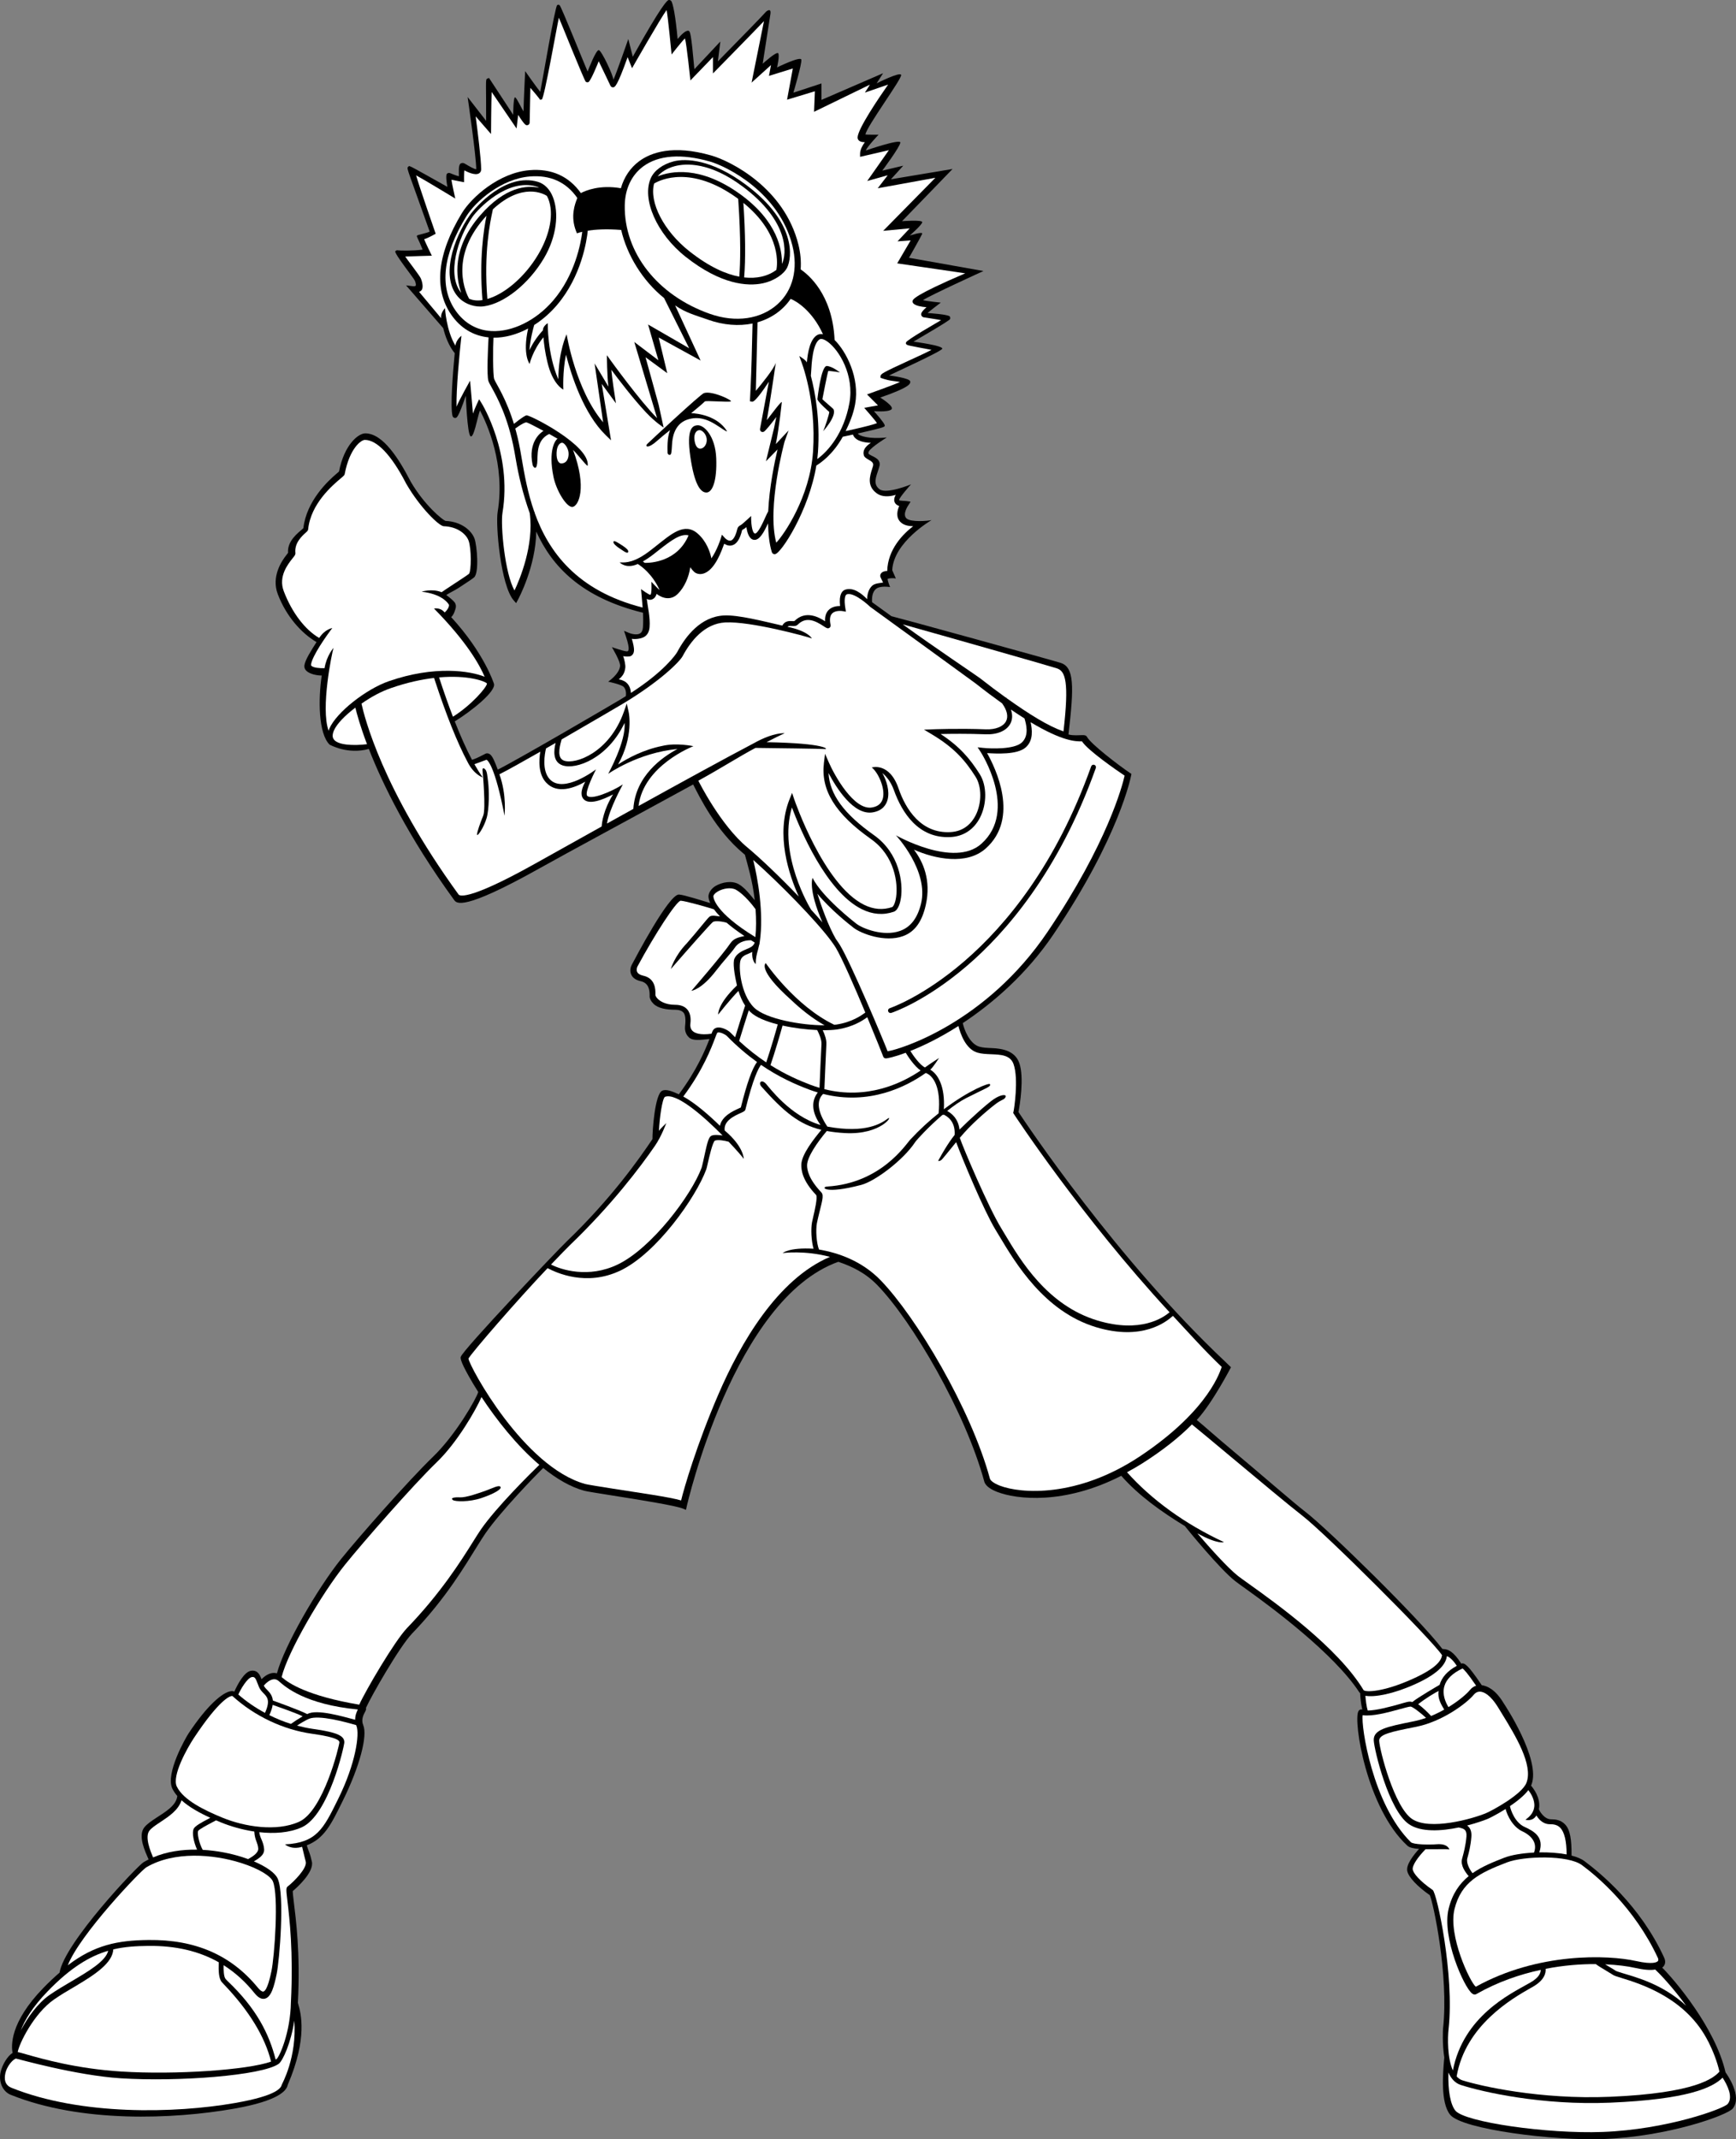 <?xml version="1.0" encoding="utf-8"?>
<!-- Generator: Adobe Illustrator 20.1.0, SVG Export Plug-In . SVG Version: 6.00 Build 0)  -->
<svg version="1.1" id="Layer_1" xmlns="http://www.w3.org/2000/svg" xmlns:xlink="http://www.w3.org/1999/xlink" x="0px" y="0px"
	 viewBox="0 0 382.039 470.572" style="enable-background:new 0 0 382.039 470.572;" xml:space="preserve">
<rect x="0" y="0" width="382.039" height="470.572" fill="#808080" stroke="none"/>
<g>
	<g>
		<path d="M168.568,2.587c-0.34,0.451-6.204,6.456-10.585,10.913l0.544-4.373l-5.714,6.094
			c-0.725-7.969-0.905-8.467-1.401-8.467c-0.601,0-1.477,0.851-2.29,1.833
			c-0.448-5.01-1.03-7.996-1.447-8.412c-0.134-0.133-0.32-0.194-0.512-0.169
			c-0.297,0.04-1.415,0.854-7.909,12.476l-0.985-3.895c0,0-2.672,7.686-3.283,8.971
			c0.029-0.834-2.618-6.529-3.227-6.529c-0.627,0-2.202,4.095-2.443,4.705
			c-0.591-1.3-5.82-14.343-6.149-14.562l-0.245-0.165c-0.026,0-0.298,0.116-0.298,0.116
			c-0.478,0.205-3.415,17.612-3.731,19.084c-0.821-0.992-3.323-4.567-3.323-4.567
			s-0.313,6.372-0.361,8.866c-0.415-0.612-1.357-2.713-1.809-3.075
			c-0.452-0.364-0.46,3.829-0.46,3.829l-5.317-8.103c-0.041-0.023-0.459,0.175-0.459,0.175
			c-0.349,0.165-0.154,1.265-0.183,9.251l-4.073-5.243c0,0,1.889,13.007,1.899,15.875
			c-0.331,0.065-1.665-0.703-2.531-1.227c-0.298-0.176-0.623-0.183-0.893-0.023
			c-0.536,0.327-0.395,1.802-0.392,2.806c-0.659-0.129-1.677-0.601-1.972-0.698
			c-0.224-0.077-0.462-0.027-0.634,0.127c-0.173,0.153-0.302,0.725,0.066,2.903
			c-2.275-1.266-7.645-4.32-8.114-4.478l-0.321-0.108
			c-0.024,0.006-0.264,0.251-0.264,0.251c-0.29,0.293,0.155,1.061,4.805,14.173
			c-0.675,0.367-2.607,0.699-2.772,0.879c-0.193,0.212,0.146,0.411,1.224,3.089
			c-2.052,0.289-5.024,0.232-5.384,0.167c-0.223-0.073-0.479,0-0.628,0.197
			c-0.319,0.418,4.056,5.897,4.288,6.439c0.3,0.697,0.258,1.047,0.186,1.143
			c-0.062,0.08-0.277,0.148-0.704,0.093l-1.405-0.174l8.163,9.39l0.006-0.004
			c0.463,1.857,1.246,3.952,2.54,5.53c-0.434,4.593-0.995,11.778-0.49,13.784
			c0.065,0.272,0.28,0.45,0.542,0.459c0.405,0.015,0.69,0.029,2.39-4.875
			c0,0,0.308,8.353,1.03,8.898c0.723,0.539,1.494-4.053,2.08-5.686
			c1.531,2.889,5.635,11.886,3.896,22.327c-0.481,2.889,0.663,16.226,3.549,19.492
			l0.514,0.583l0.371-0.684c0.182-0.341,3.941-7.321,4.06-15.053
			c3.518,7.75,9.997,14.531,23.488,17.853c0.056,1.113,0.07,2.271-0.015,3.261
			c-0.058,0.641-0.264,1.061-0.633,1.285c-0.725,0.435-1.989,0.073-2.417-0.108
			l-1.108-0.464l0.385,1.139c1.153,3.401,0.404,3.337,0.378,3.351
			c-0.304,0.202-3.438-0.904-3.438-0.904c0.007,0.006,1.916,3.156,1.81,4.163
			c-0.184,1.787-2.599,3.421-2.623,3.435c0,0,2.951,0.613,3.449,1.187
			c0.567,0.652,0.494,1.619,0.439,2c-0.416,0.256-0.831,0.517-1.271,0.781
			c-1.804,1.083-22.099,12.964-26.912,15.381c-0.614-1.604-1.145-3.081-1.841-3.454
			c-0.385-0.201-0.684-0.129-0.83-0.062c-0.3,0.124-1.584,0.853-2.429,1.16l-0.566,0.205
			c-1.224-2.3-2.494-5.123-3.802-8.455c3.621-2.227,9.139-6.618,8.622-8.288
			c0,0-2.064-6.656-9.408-14.651c0.502-0.436,0.722-1.112,0.928-1.75
			c0.22-0.675,0.062-1.144-0.109-1.417c-0.227-0.353-1.097-1.124-1.902-1.695
			c0.586-0.404,1.91-1.036,2.715-1.561c1.519-0.995,2.957-1.938,3.392-2.299
			c1.174-0.975,0.657-7.062,0.103-8.565c-0.659-1.787-2.938-3.747-6.391-3.876
			c-0.621-0.236-4.579-3.361-7.67-8.683c-0.018-0.032-0.076-0.142-0.139-0.267
			c-2.358-4.538-5.902-10.313-9.828-10.313c-1.498,0-4.604,2.4-5.787,8.409
			c-0.097,0.088-0.284,0.25-0.478,0.409c-1.892,1.599-6.672,6.019-7.363,12.035
			c-0.058,0.059-0.145,0.14-0.23,0.216c-0.851,0.771-3.355,2.549-3.141,5.219
			c-0.057,0.092-0.214,0.292-0.365,0.479c-1.072,1.345-3.351,4.774-1.898,8.594
			c1.865,4.907,5.218,8.621,8.529,10.558c-1.093,1.718-2.524,3.919-2.669,5.131
			c-0.05,0.433,0.081,0.824,0.381,1.132c0.757,0.788,2.426,1.103,3.436,1.085
			c-0.787,5.244-0.747,12.733,1.717,15.197c0,0,3.89,2.259,8.649,0.96
			c2.987,7.64,8.582,19.212,18.77,33.227c0.538,0.743,1.874,2.494,18.548-6.831
			c6.782-3.793,21.451-11.685,34.05-18.584c0.023,0.04,0.038,0.076,0.062,0.117
			c1.282,2.485,4.898,10.009,11.041,15.098c0.097,0.08,0.199,0.17,0.294,0.25l0.029,0.12
			c0.555,2.089,1.645,5.559,2.129,9.878c-0.929-1.1-2.183-2.768-3.523-3.524
			c-1.548-0.874-3.719-0.42-5.081,0.377c-0.977,0.571-1.579,1.565-1.579,2.282
			c0,0.281,0.07,0.787,0.388,1.487c-1.942-0.575-5.762-1.814-6.879-1.871
			c-2.207-0.111-9.562,13.915-10.398,15.472c-0.218,0.402-0.485,1.311-0.101,2.149
			c0.33,0.722,1.033,1.204,2.088,1.44c1.724,0.383,1.973,1.899,1.958,3.149
			l-0.003,0.183c0,0.506,0.303,1.096,0.828,1.617c1.037,1.043,2.907,1.332,4.792,1.332
			c0.84,0,1.454,0.213,1.822,0.623c0.624,0.689,0.412,2.457,0.353,3.024l-0.005,0.059
			c-0.042,0.429-0.047,1.52,0.837,2.354c0.887,0.843,2.474,0.572,4.542,0.374
			c-0.909,2.369-2.809,6.921-6.743,12.165c-1.363-0.607-2.705-1.201-3.635-0.802
			c-1.635,0.692-2.191,8.826-2.169,10.653c-2.98,4.428-9.087,13.114-18.894,22.529
			c-2.18,2.095-22.857,23.844-23.298,25.386c-0.058,0.201-0.208,0.726,1.796,4.292
			c0.588,1.051,1.276,2.201,2.053,3.424c-0.292,1.227-4.825,9.302-9.931,14.231
			c-5.421,5.233-16.367,17.685-20.257,22.519c-5.174,6.423-12.531,19.167-14.109,25.14
			c-0.3-0.08-0.607-0.113-0.933-0.077c-1.026,0.117-1.906,0.814-2.458,1.366
			c-0.359-0.956-0.855-2.022-2.236-1.871c-1.595,0.18-3.11,3.171-3.745,4.589
			c-0.186-0.077-0.42-0.129-0.726-0.088c-1.877,0.234-5.287,3.164-9.347,9.287
			c-0.564,0.85-5.187,8.822-3.563,12.176c0.273,0.56,0.645,1.092,1.083,1.598
			c-0.216,2.112-2.657,3.5-4.574,4.768c-1.09,0.718-2.119,1.398-2.702,2.157
			c-1.472,1.897,0.278,5.427,0.904,6.914c0.019,0.044,0.035,0.084,0.053,0.124
			c-0.378,0.188-0.749,0.389-1.11,0.604c-1.372,0.82-17.4,17.71-18.487,24.294
			c-1.157,0.993-2.345,2.106-3.594,3.392c-7.419,7.653-7.021,12.751-6.749,14.271
			c-1.069,0.641-2.206,2.479-2.61,4.123c-0.534,2.172,0.422,4.362,2.19,5.076
			c15.497,6.247,35.814,5.401,49.108,3.072c10.136-1.772,11.585-4.091,11.848-5.152
			c0.015-0.062,0.035-0.132,0.045-0.157c4.411-10.262,2.833-15.795,2.313-17.611
			c-0.044-0.158-0.093-0.334-0.101-0.389c0-0.007,0.001-0.015,0.001-0.025l0,0
			c0.57-11.114-0.47-18.508-0.901-22.156c-0.129-1.061-0.244-2.058-0.223-2.391
			c0.763-0.634,4.731-4.131,4.2-6.471c-0.061-0.279-0.171-0.715-0.3-1.209
			c-0.162-0.648-0.697-1.831-0.811-2.388c3.796-1.446,5.362-4.618,7.715-9.386
			l0.215-0.436c3.746-7.581,5.465-14.272,4.486-16.608
			c-0.506-1.212,0.059-2.277,0.394-2.915c0.173-0.329,0.302-0.597,0.204-0.875
			c1.137-2.557,7.403-13.517,10.165-16.377c7.52-7.797,11.723-15.069,14.375-19.296
			c0.668-1.065,1.246-1.988,1.723-2.681c3.361-4.881,11.159-12.883,12.739-14.421
			c2.896,2.336,5.943,4.149,9.004,4.995c0.605,0.168,2.993,0.542,6.305,1.069
			c5.542,0.875,13.923,2.204,15.51,2.89l0.607,0.256l0.139-0.645
			c0.099-0.461,10.43-45.736,33.386-53.925c2.978,1.015,5.963,2.417,8.609,5.156
			c7.711,7.966,19.379,27.96,23.514,43.191c0.293,1.084,1.705,1.831,2.832,2.271
			c4.256,1.651,14.713,2.893,27.312-3.545c0.029,0.029,0.051,0.059,0.082,0.095
			c3.764,4.252,8.647,7.761,14,11.023l-0.029,0.015
			c0.555,0.732,7.715,9.467,11.033,12.045c0.512,0.398,1.363,1.01,2.451,1.787
			c5.807,4.148,19.264,14.172,24.805,22.595c0.062,0.092,0.141,0.176,0.234,0.253
			c0.012,0.802,0.186,2.472,0.463,3.604c-0.021-0.004-0.043-0.004-0.068-0.008
			c-0.248-0.059-0.584,0.015-0.785,0.389c-1.166,2.131,1.803,21.324,10.783,29.578
			c0.434,0.403,1.322,0.615,2.566,0.703c-1.201,1.334-2.895,3.446-2.592,4.879
			c0.277,1.321,2.213,3.387,4.951,5.291c0.703,1.414,4.219,17.601,2.918,29.374
			c-0.01,0.055-0.203,3.245,0.281,6.391h-0.012c-0.31,3.472-0.846,9.892,1.289,12.531
			c2.648,3.267,22.982,5.757,33.645,5.358c14.395-0.539,27.363-5.252,28.555-6.717
			c2.191-2.688-1.324-7.596-1.592-7.961c-2.234-9.804-11.275-20.395-13.938-23.035
			c0.117-0.088,0.227-0.186,0.314-0.297c0.402-0.498,0.449-1.183,0.125-1.882
			c-5.297-11.551-14.166-18.714-17.549-21.251c-0.697-0.521-1.68-0.916-2.838-1.217
			c0.025-3.42-0.268-5.68-1.455-6.888c-0.945-0.967-2.09-1.092-3.086-1.092
			c-1.479,0-2.59-1.9-2.641-2.248c0.022-0.144,0.051-0.286,0.061-0.437
			c0.199-2.145-1.203-4.035-1.793-4.727c0.027-0.059,0.066-0.117,0.084-0.179
			c2.188-5.57-6.086-17.912-6.086-17.912c-1.875-3.135-3.721-3.838-4.844-3.995
			c-0.047-0.066-0.104-0.147-0.162-0.238c-2.811-4.142-3.66-4.786-4.346-4.504
			c-1.771-2.776-2.953-3.145-3.81-3.201c-0.143-0.011-0.33-0.021-0.381-0.055
			c0,0,0.003-0.014-0.025-0.052c-5.059-6.631-25.133-26.272-30.078-30.08
			c-2.658-2.043-9.76-8.247-15.645-13.158c-4.232-3.533-7.051-6.079-8.273-7.053
			c3.434-3.681,7.529-11.598,7.529-11.598l-1.299-1.257
			c-23.852-22.478-43.783-52.339-45.467-54.88c0.283-1.447,1.312-7.629,0.172-10.814
			c-0.965-2.67-3.723-3.16-6.037-3.256c-1.023-0.04-1.986-0.08-2.773-0.318
			c-2.147-0.645-3.328-3.809-3.617-5.175c6.361-4.225,13.914-10.562,19.996-19.582
			c14.553-21.552,17.023-34.754,17.051-34.887l0.066-0.352l-0.297-0.196
			c-2.348-1.565-8.633-6.361-9.473-7.933c-0.215-0.402-0.625-0.402-1.022-0.4
			c-0.818,0.005-2.02,0.146-3.061-0.147c1.268-10.781,1.234-14.758-1.68-15.731
			c-1.715-0.568-35.57-9.884-37.285-10.286c-2.16-1.569-3.766-2.729-4.258-3.081
			c-0.078-1.234,0.145-2.18,0.713-2.782c0.916-0.967,3.232-0.536,3.252-0.534
			c0,0-0.541-1.308-0.543-1.81c0.227-0.118,1.123-0.225,1.811-0.092l-0.793-1.812
			c0.285-6.208,8.66-11.03,8.66-11.03c-0.805,0.207-4.588,0.508-5.518-0.359
			c-1.01-0.941,0.441-2.967,0.453-2.985l0.441-0.699l-0.812-0.127
			c-0.51-0.081-1.654-0.038-1.701-0.222c-0.119-0.436,2.615-3.475,2.615-3.475
			c-0.074,0.06-5.41,2.212-6.912,1.1c-1.568-1.154-0.752-2.811-0.234-4.443l0.166-0.541
			c0.488-1.619-1.18-2.113-1.875-2.506c-0.168-0.098-0.422-0.238-0.49-0.314
			c-0.055-0.176-0.035-0.344,0.059-0.527c0.49-0.959,3.951-3.08,3.951-3.08
			c-3.986,0.425-5.986-0.373-6.289-0.735c-0.039-0.048-0.064-0.089-0.09-0.132
			c5.107-1.172,5.836-1.382,5.926-1.66c0.078-0.234-0.33-0.943-2.375-3.258
			c0,0,3.008,0.272,3.822-0.363c0.812-0.634-2.441-2.623-2.441-2.623
			c6.939-2.405,6.602-3.126,6.602-3.525c0-0.759-4.367-1.296-4.652-1.338
			c1.168-0.604,11.709-5.374,11.709-5.899c0-0.709-5.867-1.445-6.334-1.536
			c0.881-0.559,7.92-4.583,8.049-4.975c0.062-0.182,0.037-0.385-0.064-0.556
			c-0.301-0.479-4.723-0.751-4.891-0.771c0.359-0.358,2.904-2.287,2.904-2.287
			s-3.215-0.327-3.918-0.546c1.52-1.03,13.311-6.405,13.311-6.405l-16.385-2.911
			c0,0,2.625-4.612,2.895-5.245c0.27-0.633-2.729,0.355-2.729,0.355
			s2.68-2.336,2.748-2.927c0.072-0.593-4.451-0.23-4.451-0.23l11.123-11.487l-13.561,2.268
			l2.709-2.99l-4.615,1.088c0,0,3.967-5.316,3.977-6.188
			c0.008-0.869-7.609,1.754-7.609,1.754c0.342-0.864,2.818-3.483,2.818-3.483
			s-2.615,0.034-2.891-0.047c0.258-1.747,8.125-12.359,7.857-13.097
			c-0.264-0.736-5.391,1.857-5.391,1.857l1.422-2.228l-13.564,5.87v-3.617l-6.178,2.028
			c0,0,1.927-6.459,1.745-7.271c-0.182-0.814-5.337,1.716-5.337,1.716s0.599-2.6,0.254-3.107
			c-0.342-0.507-3.417,2.295-3.417,2.295l1.711-11.023
			C169.722,1.557,168.568,2.587,168.568,2.587z"/>
		<path style="fill:#FFFFFF;" d="M351.18,432.045c0.418,0.329,1.353,0.894,2.586,1.633
			c0.539,0.322,1.045,0.626,1.199,0.736c0.264,0.183,0.752,0.341,1.84,0.674
			c4.287,1.318,14.332,4.417,19.146,14.044l0.014-0.007
			c1.064,2.149,1.928,4.372,2.432,6.569c-1.242,1.4-5.127,4.746-24.096,5.541
			c-15.41,0.648-28.689-2.406-32.502-3.633c-0.479-0.157-0.885-0.458-1.238-0.85
			c1.934-11.275,12.305-17.172,16.213-19.402l0.594-0.333
			c2.553-1.476,2.842-3.024,2.783-3.933C344.139,432.304,347.905,432.03,351.18,432.045z"/>
		<path style="fill:#FFFFFF;" d="M371.067,441.2c-5.209-4.787-11.137-6.284-13.943-7.148
			c-0.68-0.213-1.387-0.429-1.539-0.527c-0.178-0.132-0.656-0.414-1.264-0.78
			c-0.299-0.176-0.693-0.414-1.084-0.651c2.674,0.117,4.92,0.413,6.535,0.775
			c1.969,0.443,3.455,0.568,4.492,0.374C365.155,434.058,368.071,437.098,371.067,441.2z"/>
		<path style="fill:#FFFFFF;" d="M364.831,430.649c0.103,0.22,0.188,0.523,0.02,0.728
			c-0.174,0.217-1.029,0.832-4.807-0.007c-6.213-1.377-21.549-1.944-35.269,5.657
			c-1.275-1.01-6.127-11.29-4.682-17.098c1.492-5.991,5.535-7.947,11.551-10.258
			c3.695-1.417,13.422-1.662,16.488,0.597C351.429,412.705,359.663,419.564,364.831,430.649z"
			/>
		<path style="fill:#FFFFFF;" d="M322.866,401.561c2.082-0.539,3.801-1.15,4.637-1.506
			c0.426-0.187,2.041-1.003,3.832-2.127c0.387,1.505,1.611,3.97,3.709,4.926
			c0.867,0.395,3.584,1.889,2.549,4.658c-2.594,0.131-5.002,0.534-6.525,1.124
			c-2.428,0.948-4.889,1.919-7.002,3.409c-0.555-0.659-1.436-2.193-1.16-3.241l0.098-0.366
			c0.248-0.926,0.629-2.325,0.795-4.336C323.919,402.711,323.45,401.978,322.866,401.561z"/>
		<path style="fill:#FFFFFF;" d="M337.649,397.405c-0.102,1.095-0.752,2.064-1.947,2.878
			c0,0,1.531,0.521,2.412-0.931c0.191,0.326,0.439,0.652,0.723,0.941
			c0.648,0.638,1.404,0.981,2.195,0.981c0.81,0,1.65,0.092,2.316,0.772
			c0.934,0.956,1.406,2.938,1.414,5.878c-1.824-0.348-3.938-0.49-6.01-0.454
			c1.127-3.347-1.129-4.636-3.26-5.607c-2.111-0.96-3.055-3.725-3.195-4.566
			c1.555-1.055,3.117-2.296,4.045-3.523C336.899,394.505,337.788,395.907,337.649,397.405z"/>
		<path style="fill:#FFFFFF;" d="M329.764,375.71l0.814,1.33
			c2.891,4.709,6.855,11.162,5.352,15.109c-0.99,2.593-7.553,6.127-8.883,6.684
			c-2.982,1.26-12.397,3.907-16.299,1.289c-3.891-2.6-7.133-15.069-7.234-17.189
			c-0.064-1.447,2.711-2,7.742-3.007l0.371-0.073c5.818-1.165,11.154-5.185,12.725-7.086
			c0.264-0.322,0.725-0.696,1.428-0.648C326.491,372.169,327.944,372.704,329.764,375.71z"/>
		<path style="fill:#FFFFFF;" d="M324.848,370.803c-0.5,0.164-0.965,0.461-1.33,0.915
			c-0.742,0.915-2.484,2.409-4.756,3.798c-0.635-1.029-1.424-2.779-0.902-4.603
			c0.447-1.564,1.793-2.867,3.998-3.897C322.153,367.203,322.917,367.983,324.848,370.803z"/>
		<path style="fill:#FFFFFF;" d="M215.075,231.54c0.92,0.279,2,0.322,3.043,0.363
			c2.168,0.088,4.209,0.172,4.924,2.153c1.176,3.263,0.106,10.118-0.008,10.503l-0.066,0.238
			c-0.004,0.018,0.133,0.227,0.133,0.227c0.168,0.26,14.812,22.58,34.279,43.634
			c-1.31,1.147-6.352,4.695-15.9,1.806c-10.994-3.329-16.861-13.144-20.369-19.003
			l-0.801-1.333c-2.842-4.658-8.361-17.67-9.092-19.838
			c0.656-0.775,1.33-1.53,1.959-2.175c2.506-2.574,5.832-5.288,6.646-5.765
			c0.811-0.476,1.287-0.541,1.492-1.084c0.205-0.541-0.951-0.611-2.649,0.543
			c-1.506,1.025-5.547,4.688-7.51,6.672c-0.25-2.381-1.719-3.566-2.711-4.105
			c1.4-1.12,2.842-2.143,4.16-2.816c4.615-2.354,5.502-2.49,5.25-3.076
			c-0.154-0.344-4.551,1.297-10.143,5.523c0.291-4.978-1.246-7.684-2.994-8.713
			c0.6-0.465,1.943-2.574,1.943-2.574s-2.293,1.49-3.103,2.091
			c-1.115-0.538-2.559-2.57-3.221-3.625c2.828-1.124,6.516-2.886,10.582-5.497
			C211.325,227.296,212.483,230.764,215.075,231.54z"/>
		<path style="fill:#FFFFFF;" d="M162.661,228.991c0.624-2.022,1.605-5.186,2.122-6.76
			c0.107,0.117,0.211,0.249,0.33,0.359c1.218,1.189,3.469,2.098,6.045,2.754
			c-0.396,1.468-1.609,5.621-2.537,8.35C166.704,232.419,164.707,230.878,162.661,228.991z"/>
		<path style="fill:#FFFFFF;" d="M172.213,225.593c2.519,0.557,5.256,0.891,7.62,0.993
			c0.334,0.647,1.008,2.043,0.947,3.091c-0.078,1.23-0.346,7.565-0.43,9.613
			c-0.631-0.188-1.268-0.393-1.917-0.634c-2.563-0.975-5.587-2.282-8.877-4.358
			C170.474,231.646,171.778,227.222,172.213,225.593z"/>
		<path style="fill:#FFFFFF;" d="M181.057,226.615c1.228,0.011,2.312-0.044,3.145-0.165
			c3.478-0.52,5.656-1.963,6.654-2.691c1.895,4.552,3.41,8.36,3.514,8.657
			c0.072,0.216,0.256,0.358,0.502,0.396c0.332,0.044,1.969-0.312,4.449-1.23
			c0.549,0.9,1.889,2.936,3.275,3.903c-4.225,2.868-11.822,6.449-21.176,4.102
			c0.074-1.71,0.361-8.591,0.439-9.844C181.923,228.714,181.505,227.559,181.057,226.615z"/>
		<path style="fill:#FFFFFF;" d="M237.932,163.076c0.061,0,0.121,0,0.178,0.003
			c1.303,2.025,7.746,6.442,9.383,7.545c-0.494,2.199-3.803,14.874-16.93,34.32
			c-13.594,20.137-32.51,25.911-35.228,26.303c-1.068-2.754-7.967-19.158-10.477-23.34
			c-0.236-0.389-0.549-0.843-0.898-1.329c-1.625-2.784-3.135-7.021-4.084-9.983
			c2.832,3.449,6.982,6.73,7.984,7.501c1.648,1.27,6.873,3.273,10.865,1.827
			c2.723-0.979,4.229-3.378,5.008-6.842c1.234-5.483-0.605-9.557-2.607-12.177
			c4.654,2.055,11.592,3.464,15.781-0.241c7.58-6.719,2.123-17.791,0.322-20.999
			c2.035,0.118,6.623,0.393,8.492-1.251c1.773-1.558,1.416-4.045,1.082-5.546
			C233.86,163.096,236.743,163.082,237.932,163.076z"/>
		<path style="fill:#FFFFFF;" d="M174.276,177.624c1.72,4.589,7.473,18.477,15.407,22.385
			c2.344,1.153,4.707,1.34,7.004,0.552c1.09-0.372,1.475-2.28,1.588-3.083
			c0.469-3.226-0.272-9.76-5.971-13.791c-6.555-4.638-9.715-8.921-9.975-13.639
			c1.727,3.275,5.545,9.375,9.754,8.647c2.227-0.382,3.004-1.774,3.268-2.871
			c0.445-1.824-0.217-4.07-1.166-5.762c0.889,0.729,1.869,1.897,2.541,3.761
			c1.766,4.911,5.363,10.679,12.477,10.307c2.824-0.15,5.119-1.66,6.455-4.26
			c1.564-3.04,1.545-7.082-0.059-9.598c-2.123-3.344-4.375-6.044-8.6-8.809
			c2.166-0.048,6.012-0.096,9.93,0.059c2.592,0.095,4.629-0.791,5.441-2.385
			c0.457-0.9,0.48-1.94,0.098-3.058c1.066,0.726,2.059,1.375,2.99,1.96
			c0.008,0.018,0.008,0.029,0.01,0.047c0.309,1.022,1.123,3.732-0.645,5.285
			c-1.705,1.502-6.74,1.329-8.537,1.136l-1.145-0.124l0.633,0.959
			c0.084,0.135,8.383,12.971,0.18,20.279c-6.035,5.38-18.791-1.878-18.791-1.878
			s7.328,7.802,5.512,15.1c-0.766,3.061-2.232,5.071-4.584,5.921
			c-3.678,1.323-8.27-0.535-9.568-1.529c-0.77-0.594-7.605-5.927-9.703-10.124
			c0,0-1.051,2.37,2.172,9.79c-0.787-0.919-1.65-1.882-2.563-2.871l0.02-0.012
			C178.366,199.898,171.146,188.076,174.276,177.624z"/>
		<path style="fill:#FFFFFF;" d="M232.602,147.024c1.857,0.616,2.709,2.911,1.436,13.864
			c-3.297-1.147-7.281-3.591-12.49-7.295c-0.045-0.058-0.074-0.11-0.117-0.165l-0.057,0.041
			c-1.816-1.296-3.738-2.74-5.779-4.34c-0.5-0.393-10.166-6.874-16.939-11.791
			C206.989,139.663,231.157,146.538,232.602,147.024z"/>
		<path style="fill:#FFFFFF;" d="M113.228,129.886c-2.126-3.695-3.107-14.314-2.643-17.113
			c2.179-13.076-4.529-23.965-4.598-24.074l-0.548-0.879c0,0-0.998,2.087-1.357,3.157
			l-0.632-7.236c0,0-2.466,4.388-2.98,5.72c-0.094-3.75,0.612-11.422,1.077-15.605
			c0,0-1.19,0.895-1.319,2.185c-2.02-3.309-2.294-8.187-2.295-8.241
			c0,0-1.032,1.004-0.842,2.212l-4.855-5.805c0.221-0.088,0.411-0.215,0.552-0.401
			c0.378-0.503,0.225-1.612-0.19-2.583c-0.273-0.634-3.123-4.307-3.427-4.789
			c1.165-0.06,5.868-0.185,5.868-0.185s-1.532-3.07-1.683-3.646
			c0.652-0.126,2.523-1.181,2.523-1.181s-3.669-10.531-4.307-12.851
			c1.612,0.851,8.621,5.107,8.621,5.107s-0.809-3.572-0.833-4.143
			c0.766,0.18,2.772,0.55,2.772,0.55s-0.033-2.233,0.069-2.607
			c0.582,0.319,2.304,1.179,3.194,0.673c0.319-0.178,0.495-0.494,0.495-0.894
			c0-2.196-0.799-8.525-1.211-11.663l3.381,3.889c0,0,0.044-7.415,0.14-9.243
			c1.495,2.198,5.476,8.028,5.476,8.028l0.353-2.986c1.542,2.397,1.752,2.344,2.117,2.239
			c0.248-0.071,0.416-0.302,0.416-0.575c0-0.396,0.102-5.187,0.151-7.624
			c0.857,0.995,1.748,2.047,1.93,2.317l0.204,0.307c0.019,0.012,0.379-0.062,0.379-0.062
			c0.527-0.113,3.323-16.068,3.765-17.991c0.621,1.428,5.603,13.883,5.931,14.103
			c0.168,0.109,0.371,0.133,0.561,0.067c0.486-0.17,2.051-4.021,2.275-4.593
			c0.523,1.05,2.477,5.178,2.588,5.398c0.116,0.23,0.337,0.361,0.582,0.344
			c0.36-0.023,0.847-0.056,3.192-6.641l0.973,2.436c0,0,6.298-11.06,7.605-12.799
			c0.3,1.453,1.098,9.771,1.098,9.771s2.478-3.169,2.941-3.524
			c0.359,1.099,1.199,9.239,1.199,9.239l4.961-5.138v3.601c0,0,8.497-8.64,11.229-11.51
			l-2.725,13.527l4.27-3.857l-0.448,2.378l5.25-1.627l-1.267,6.866l6.121-1.855l-0.182,4.516
			l12.303-5.977l-1.113,1.75l5.119-1.765c-2.086,2.979-6.564,9.58-6.719,11.557
			c-0.025,0.309,0.088,0.589,0.316,0.783c0.301,0.262,0.785,0.333,1.273,0.331
			c-0.512,0.709-1.049,1.65-1.049,2.545v0.681l6.338-1.461l-4.766,6.779l4.51-1.264
			l-2.195,2.859l12.684-2.305L194.358,50.776l5.844-0.549l-2.684,2.863l2.887-0.207
			l-2.959,5.052l14.979,2.188c-11.342,4.852-11.527,5.76-11.586,6.063
			c-0.041,0.213,0.02,0.422,0.174,0.575c0.516,0.518,1.799,0.735,2.879,0.821
			c-1.252,1.083-1.197,1.482-1.158,1.69c0.053,0.258,0.244,0.454,0.518,0.524
			c0.229,0.055,3.111,0.459,3.853,0.631c-0.719,0.445-7.703,4.411-7.725,4.922l-0.012,0.307
			c0.025,0.045,0.279,0.216,0.279,0.216c0.293,0.194,4.607,0.924,5.342,1.093
			c-1.098,0.582-3.254,1.569-4.938,2.338c-6.029,2.77-6.23,2.953-6.27,3.457l-0.025,0.319
			c0.02,0.034,1.197,0.507,2.619,0.699c0.488,0.063,1.172,0.153,1.699,0.253
			c-1.27,0.594-7.268,2.731-7.268,2.731l2.412,2.413l-3.031,0.535
			c0,0,2.506,2.828,2.805,3.373c-0.9,0.367-3.893,1.099-6.887,1.743
			c0.793-1.678,1.66-3.578,2.086-5.933c1.035-5.754-1.934-11.543-4.523-14.109
			c-0.469-10.199-5.921-14.455-7.469-15.532c0.132-1.741-0.029-3.585-0.503-5.488
			c-3.113-12.44-14.907-18.343-19.191-19.567c-8.435-2.408-13.276-0.638-15.851,1.274
			c-1.963,1.457-3.322,3.508-4.016,5.937c-4.671-0.812-7.8,0.531-8.803,1.068
			c-2.676-3.733-6.471-5.441-11.317-5.039c-6.633,0.554-12.7,5.879-14.892,9.482
			c-5.42,8.933-6.228,16.641-2.332,22.294c2.038,2.963,4.875,4.667,8.223,5.004
			c-0.121,2.149-0.43,8.401-0.029,9.603c0.103,0.31,0.335,0.729,0.688,1.365
			c1.174,2.128,3.649,6.57,5.017,14.043l0.352,1.997
			c0.557,3.259,1.488,7.335,3.038,11.678C117.534,119.986,114.368,127.476,113.228,129.886z"/>
		<path style="fill:#FFFFFF;" d="M170.828,119.375c-2.104-7.821,1.794-22.09,1.833-22.242l0.882-2.448
			l-2.808,3.001c0.755-3.736,1.318-9.251,1.318-9.251
			c-0.308-0.029-2.192,2.59-3.306,3.988c0.682-3.648,1.987-12.661,1.987-12.661
			c-0.355,1.318-3.252,4.853-4.404,6.215c0.037-1.562,0.109-4.354,0.177-7.081
			c0.089-3.541,0.175-6.904,0.197-7.998c2.02-0.579,3.857-1.571,5.391-2.968
			c0.729-0.665,1.36-1.397,1.899-2.19c1.187,0.456,4.761,2.571,7.113,7.782
			c-0.455-0.084-0.877-0.036-1.232,0.159c-1.581,0.89-2.099,3.706-2.313,6.045
			c-0.184-0.531-1.673-1.41-1.673-1.41l0.36,0.975
			c0.035,0.085,3.469,8.577,2.67,20.105C178.241,109.307,172.55,117.577,170.828,119.375z"/>
		<path style="fill:#FFFFFF;" d="M142.618,71.383l2.273,7.864l-5.306-4.023l5.014,16.747
			c-3.73-3.717-10.151-12.597-10.231-12.708l-0.809-1.123c0,0,0.027,4.688,0.34,6.914
			l-3.049-5.113l1.884,12.96c-6.064-7.134-8.019-19.243-8.038-19.372
			c0,0-1.803,3.698-1.82,9.921c-2.434-5.545-2.334-12.283-2.334-12.36
			c0,0-1.096,0.649-1.056,1.558c-1.427,1.548-2.371,3.109-2.979,4.384
			c0.192-2.422,0.841-4.817,1.051-5.541c1.817-1.158,3.53-2.642,5.023-4.401
			c5.381-6.324,6.542-14.145,6.769-16.355c1.519-0.229,3.985-0.426,7.35-0.154
			c1.27,5.496,4.688,11.158,9.438,14.982l5.519,11.036L142.618,71.383z"/>
		<path style="fill:#FFFFFF;" d="M108.165,72.823c-3.23-0.158-5.97-1.721-7.915-4.506
			c-3.614-5.17-2.799-12.332,2.355-20.705c2.059-3.344,7.754-8.283,13.975-8.791
			c4.517-0.375,8.034,1.225,10.467,4.73c-0.017,0.047-0.034,0.088-0.051,0.136
			c-0.455,1.16-1.523,3.888-0.218,7.169l0.188,0.469l0.484-0.16
			c0.009-0.003,0.243-0.076,0.687-0.169c-0.302,2.409-1.576,9.511-6.438,15.151
			C117.952,70.497,112.764,73.052,108.165,72.823z"/>
		<path d="M136.47,49.469c-4.696-0.339-7.617,0.192-8.739,0.467
			c-0.894-2.739-0.06-4.964,0.365-6.062c0.057-0.147,0.104-0.272,0.141-0.378
			c0.699-0.387,3.659-1.786,8.14-1.032c-0.161,0.821-0.263,1.673-0.278,2.561
			C136.077,46.532,136.211,48.014,136.47,49.469z"/>
		<path style="fill:#FFFFFF;" d="M137.49,45.167c0.056-3.619,1.495-6.658,4.055-8.556
			c3.357-2.49,8.435-2.86,14.68-1.08c3.779,1.08,15.23,6.787,18.152,18.475
			c1.291,5.152,0.114,9.848-3.223,12.877c-3.687,3.351-9.28,4.151-14.959,2.145
			C144.667,64.956,137.327,55.589,137.49,45.167z"/>
		<path d="M176.058,60.468c1.643,1.296,5.835,5.407,6.527,13.709
			c-0.008-0.006-0.021-0.011-0.029-0.017c-2.234-5.739-5.856-9.068-7.75-9.863
			C175.542,62.978,175.809,62.024,176.058,60.468z"/>
		<path style="fill:#FFFFFF;" d="M178.443,82.67c0.025-0.2,0.043-0.495,0.068-0.956
			c0.105-1.86,0.349-6.221,1.898-7.086c0.336-0.189,0.967,0.005,1.686,0.514
			c2.598,1.856,5.932,7.418,4.838,13.479c-1.191,6.611-4.648,10.607-7.074,12.353
			c0.059-0.497,0.113-0.999,0.148-1.504C180.499,92.32,179.397,86.318,178.443,82.67z"/>
		<path style="fill:#FFFFFF;" d="M117.665,112.828c-0.011-0.074-0.013-0.149-0.023-0.221
			l-0.051,0.005c-1.48-4.194-2.188-8.306-2.768-11.672l-0.35-2.014
			c-1.399-7.644-3.904-12.176-5.108-14.35c-0.298-0.545-0.536-0.97-0.607-1.188
			c-0.308-0.915-0.278-7.047-0.159-9.102c2.503,0.025,5.133-0.696,7.627-2.025
			c-1.29,5.78,0.326,7.791,0.326,7.791c0.006-0.03,0.631-2.895,3.036-5.86
			c0.127,1.502,0.379,3.409,0.864,5.41c1.175,5.045,3.525,6.097,3.525,6.097
			c-0.003-0.045-0.205-3.86,0.578-7.683c1.23,4.741,3.915,12.993,8.728,17.687
			l1.187,1.157l-2.048-12.422l3.127,4.278c-0.361-2.212-0.823-5.381-1.011-7.376
			c1.447,1.975,4.834,6.404,7.618,9.365c2.075,2.203,3.889,3.346,3.889,3.346l-1.085-4.974
			l-2.895-10.494l4.775,3.503l-1.88-7.843l9.222,5.059l-5.604-12.116
			c2.366,1.634,4.305,2.101,7.232,3.138c3.401,1.204,6.776,1.461,9.802,0.838
			c-0.029,1.333-0.111,4.56-0.192,7.703c-0.103,4.155-0.384,9.399-0.384,9.399
			c0.026,0.036,0.499,0.103,0.499,0.103c0.598,0.076,2.397-2.476,3.671-4.402
			c-0.736,3.883-1.853,9.805-1.943,10.36c-0.061,0.355,0.157,0.547,0.225,0.599
			c0.177,0.13,0.411,0.145,0.622,0.039c0.322-0.162,1.622-1.738,2.734-3.244l-0.485,2.373
			l-1.795,7.375c0-0.003,2.548-2.601,2.548-2.601c-0.675,2.876-1.81,8.356-2.052,13.617
			c-0.194,0.325-0.405,0.801-0.671,1.384c-0.44,0.985-1.611,3.597-2.259,3.482
			c-0.672-0.121-0.867-2.574-0.822-3.853c0,0-1.922,1.81-2.27,1.994
			c-0.272,0.143-0.655,0.346-0.787,0.908c-0.48,1.992-1.104,2.434-1.436,2.516
			c-0.614,0.156-1.291-0.572-1.296-0.58l-0.642-0.714c-0.001,0-0.281,0.917-0.281,0.917
			c-0.013,0.032-0.767,2.437-2.039,4.287c-0.268-1.341-1.068-3.747-3.007-5.442
			c-2.938-2.571-5.833,0.095-9.285,2.812l-1.175,0.919c-3.48,2.693-5.395,2.637-6.422,2.607
			c-0.107-0.004-0.206-0.007-0.299-0.007c0,0,1.358,1.535,3.985,0.356
			c0.761,0.46,3.161,2.137,4.811,5.727c-0.425-0.311-1.812-1.823-1.812-1.823
			s0.139,2.674-0.219,2.853c-0.236,0.117-2.062-1.233-2.062-1.233
			c0.003,0.024,0.215,2.285,0.352,4.053C126.868,129.955,120.682,121.246,117.665,112.828z"/>
		<path d="M151.781,121.592c-0.007-0.02-0.008-0.038-0.012-0.059c0,0-1.276,6.243-3.35,8.31
			c-0.454,0.454-0.939,0.672-1.485,0.658c-0.107-0.004-0.211-0.025-0.317-0.043
			c-0.988-2.63-2.367-4.442-3.559-5.621c2.436-0.24,7.236-1.408,9.466-6.63
			c0.134,0.089,0.269,0.194,0.401,0.309c2.27,1.985,2.638,4.661,2.697,5.43
			c-0.335,0.326-0.689,0.597-1.07,0.767c-0.431,0.196-0.806,0.204-1.138,0.028
			C152.432,124.219,151.781,121.592,151.781,121.592z"/>
		<path style="fill:#FFFFFF;" d="M141.898,123.817c-0.153-0.116-0.292-0.224-0.423-0.312
			c0.687-0.391,1.443-0.882,2.28-1.529l1.183-0.931c2.88-2.267,4.839-3.695,6.595-3.281
			C149.054,123.608,143.156,123.839,141.898,123.817z"/>
		<path style="fill:#FFFFFF;" d="M138.111,150.426c-0.455-0.53-1.117-0.846-1.929-0.992
			c0.781-0.667,1.299-1.328,1.431-2.589c0.06-0.578-0.23-1.941-0.475-2.509
			c0.441,0.101,1.415,0.165,1.765-0.068c0.794-0.532,0.822-1.439,0.142-3.744
			c0.7,0.134,2.009,0.008,2.752-0.438c0.68-0.411,1.068-1.124,1.153-2.117
			c0.181-2.086-0.432-4.592-0.615-6.226c0.385,0.201,0.831,0.285,1.288,0.055
			c0.504-0.249,0.746-0.707,0.87-1.152c0.596,0.442,1.449,0.918,2.41,0.941
			c0.85,0.021,1.618-0.31,2.285-0.976c1.438-1.438,2.415-3.666,2.717-5.822
			c0.272,0.371,0.777,1.022,1.173,1.233c0.634,0.339,1.359,0.341,2.097,0.008
			c2.287-1.029,3.623-4.866,4.201-6.42c0.43,0.274,1.033,0.527,1.699,0.358
			c1.025-0.256,1.757-1.34,2.23-3.317c0.02-0.077,0.02-0.087,0.244-0.205
			c0.234-0.121,0.469-0.267,0.699-0.489c0.184,1.094,0.545,2.595,1.605,2.785
			c1.295,0.236,2.335-1.818,3.166-3.625c0.042,2.173,0.288,4.655,0.843,6.352
			c0.099,0.303,0.378,0.478,0.696,0.439c1.341-0.17,7.448-9.555,9.095-19.509
			c0.934-0.554,3.641-2.418,5.818-6.328c0.826-0.172,1.566-0.333,2.24-0.48
			c0.061,0.187,0.148,0.377,0.299,0.565c0.621,0.771,1.852,1.186,3.639,1.258
			c-0.592,0.381-1.135,0.844-1.41,1.39c-0.234,0.452-0.275,0.933-0.123,1.392
			c0.143,0.416,0.551,0.643,0.984,0.89c0.842,0.478,1.219,0.778,1.004,1.493l-0.166,0.524
			c-0.533,1.684-1.193,3.786,0.99,5.405c0.855,0.627,2.035,0.813,3.428,0.539
			c0.254-0.049,0.508-0.123,0.766-0.199c-0.264,0.48-0.418,0.978-0.297,1.442
			c0.123,0.473,0.486,0.817,1.061,1.026c-0.391,0.883-0.84,2.473,0.336,3.573
			c0.709,0.663,1.768,0.854,2.732,0.86c-2.219,1.711-5.588,5.091-5.701,9.846
			c-0.453,0.021-0.895,0.109-1.188,0.347c-0.23,0.191-0.357,0.461-0.357,0.758
			c0,0.265,0.447,1.007,0.633,1.448c-0.646,0.123-1.873,0.123-2.49,0.775
			c-0.664,0.695-0.994,1.67-1.027,2.879c-1.143-1.199-3.008-2.695-4.818-2.091
			c-0.699,0.24-1.422,1.079-1.129,3.593c-0.709-0.004-1.799,0.13-2.547,0.906
			c-0.564,0.586-0.814,1.414-0.748,2.454c-1.367-0.887-4.275-2.519-6.76-0.05
			c-0.073,0.035-0.32,0.017-0.489,0.01c-0.581-0.039-1.607-0.098-2.169,0.992
			c-4.243-0.973-9.677-2.387-12.822-2.234c-5.133,0.249-8.441,4.549-10.311,8.05
			c-0.279,0.528-2.933,4.325-10.188,8.99C138.81,151.806,138.648,151.049,138.111,150.426z"/>
		<path style="fill:#FFFFFF;" d="M123.802,168.363c2.926,1.008,9.938-1.513,13.644-9.339
			c0.371,4.033-3.599,11.193-3.599,11.193s6.548-4.651,15.244-5.451
			c-3.354,1.773-9.238,5.898-9.713,13.169c-1.971,1.092-3.915,2.169-5.798,3.22
			c0.439-3.108,3.49-8.602,3.49-8.602c-2.487,1.61-7.077,3.507-7.867,2.472
			c-0.621-0.811,1.965-5.794,1.965-5.794c-0.062,0.051-7.066,5.416-10.144,2.223
			c-1.861-1.93-1.133-5.705-0.863-6.826c0.697-0.395,1.397-0.797,2.105-1.205
			C121.874,165.053,121.578,167.594,123.802,168.363z"/>
		<path style="fill:#FFFFFF;" d="M99.676,157.655c-0.976-2.549-1.976-5.373-2.993-8.477
			c-0.021-0.067-0.037-0.113-0.054-0.17c6.318-0.552,10.078,0.811,10.543,1.349
			C107.1,151.233,103.661,155.179,99.676,157.655z"/>
		<path style="fill:#FFFFFF;" d="M73.397,142.515c0,0-1.523,1.708-1.976,4.47
			c-1.076,0.031-2.48-0.097-2.891-0.525c-0.073-0.073-0.097-0.146-0.084-0.253
			c0.224-1.899,3.456-6.456,4.684-8.053c0,0-1.584,0.212-2.886,2.179
			c-3.117-1.804-6.011-5.592-7.8-10.298c-1.233-3.247,0.929-5.949,1.966-7.251
			c0.451-0.562,0.635-0.798,0.598-1.12c-0.253-2.211,1.438-3.738,2.248-4.471
			c0.364-0.331,0.53-0.478,0.557-0.752c0.574-5.665,5.41-9.729,7.231-11.261
			c0.616-0.523,0.766-0.646,0.811-0.899c1.094-5.735,3.638-7.517,4.441-7.517
			c2.637,0,5.817,3.329,8.955,9.368c0.081,0.162,0.132,0.254,0.163,0.308
			c3.099,5.336,7.247,9.287,8.231,9.316c2.992,0.084,4.936,1.703,5.474,3.172
			c0.642,1.742,0.605,6.702,0.088,7.295c-0.396,0.325-1.928,1.33-3.285,2.215
			c-1.447,0.95-2.301,1.517-2.739,1.832c-2.1-0.857-4.401-0.113-4.401-0.113
			c4.214,0.483,5.646,2.268,5.979,2.802c0.092,0.142,0.052,0.351-0.001,0.505
			c-0.157,0.487-0.577,0.98-0.909,1.264c-0.936-1.177-2.338-0.865-2.338-0.865
			c7.253,7.357,10.07,12.462,11.143,15.008c-3.158-1.289-10.972-2.541-21.113,0.982
			c-4.95,1.72-11.511,6.826-13.071,10.443c-0.065,0.154-0.106,0.305-0.156,0.45
			C70.518,155.762,73.067,143.567,73.397,142.515z"/>
		<path style="fill:#FFFFFF;" d="M73.331,162.427c-0.201-0.451-0.154-1.021,0.137-1.702
			c0.642-1.488,2.453-3.348,4.736-5.066c0.32,1.342,1.073,4.102,2.562,8.043
			C78.016,164.049,74.036,163.994,73.331,162.427z"/>
		<path style="fill:#FFFFFF;" d="M117.745,189.987c-15.389,8.606-16.716,6.934-16.827,6.78
			c-16.885-23.228-20.759-39.244-21.366-41.986c2.15-1.494,4.213-2.629,6.484-3.421
			c3.568-1.238,6.737-1.908,9.489-2.23c0.039,0.118,0.08,0.245,0.127,0.386
			c2.527,7.712,4.946,13.759,7.222,18.053c1.436,2.882,3.367,3.442,3.367,3.442
			c-0.599-0.824-1.213-1.801-1.838-2.906l0.407-0.15
			c0.839-0.305,1.859-0.668,2.268-0.832c0.273,0.146,1.87,1.462,3.955,12.316
			c0,0,0.534-4.51-1.127-9.119c1.61-0.799,5.074-2.732,9-4.971
			c-0.308,1.796-0.507,4.948,1.336,6.859c2.429,2.514,6.141,1.122,8.56-0.255
			c-0.703,1.282-1.196,2.769-0.459,3.735c1.158,1.512,4.331,0.24,6.574-0.941
			c-2.07,3.324-2.446,6.122-2.511,7.057C126.388,185.155,121.094,188.112,117.745,189.987z"/>
		<path style="fill:#FFFFFF;" d="M153.682,171.733c4.868-2.662,9.049-5.355,12.579-7.215
			c3.835,0.045,14.806,0.183,15.328,0.256c0.613,0.085,0.461-1.274-12.903-1.516
			c1.734-0.898,3.107-1.574,3.991-1.967c0,0-2.37-0.271-6.798,2.204
			c-6.435,3.382-16.102,8.683-25.356,13.803c1.077-8.921,11.976-13.122,12.08-13.157
			c0,0-3.73-0.814-6.86-0.06c-4.145,0.835-7.578,2.681-9.714,4.073
			c3.449-6.207,2.37-11.306,2.316-11.548l-0.414-1.842l-0.626,1.781
			c-3.179,9.015-10.656,11.649-13.15,10.791c-1.538-0.531-1.131-2.698-0.602-4.525
			c0.02-0.062,0.029-0.103,0.046-0.157c6.517-3.758,12.86-7.486,13.412-7.816
			c8.373-5.024,12.587-9.327,13.222-10.518c1.738-3.254,4.78-7.177,9.405-7.403
			c5.586-0.269,17.842,3.083,19.029,3.519c0,0-0.786-1.618-5.372-2.56
			c0.224-0.212,0.536-0.198,0.972-0.173c0.438,0.025,0.941,0.059,1.308-0.312
			c1.809-1.806,3.805-0.89,5.694,0.37c0.561,0.371,0.898,0.597,1.266,0.344
			c0.078-0.051,0.328-0.26,0.24-0.669c-0.244-1.149-0.133-1.982,0.336-2.473
			c0.758-0.794,2.279-0.545,2.295-0.538l0.754,0.128l-0.125-0.753
			c-0.326-1.942-0.074-2.927,0.318-3.06c1.699-0.571,5.178,2.776,5.178,2.776
			c2.949,2.135,22.439,16.26,23.143,16.803c2.137,1.684,4.074,3.131,5.852,4.398
			c1.092,1.501,1.406,2.888,0.879,3.924c-0.607,1.188-2.307,1.871-4.434,1.792
			c-5.939-0.228-11.742-0.005-11.799,0l-1.832,0.072l1.578,0.938
			c5.051,2.992,7.482,5.819,9.766,9.411c1.389,2.174,1.389,5.842,0.01,8.52
			c-0.818,1.585-2.443,3.508-5.549,3.668c-6.441,0.339-9.824-5.004-11.4-9.591
			c-2.002-5.852-5.898-4.624-5.898-4.624c1.332,0.995,2.994,4.49,2.455,6.741
			c-0.281,1.151-1.064,1.827-2.402,2.054c-3.953,0.686-8.229-6.98-9.539-9.99l-0.795-1.827
			l-0.244,1.979c-0.729,6.027,2.465,11.204,10.359,16.789
			c5.268,3.725,5.951,9.768,5.525,12.749c-0.219,1.52-0.682,2.145-0.867,2.208
			c-2.022,0.695-4.096,0.527-6.174-0.494c-8.943-4.403-15.321-23.036-15.384-23.223
			l-0.472-1.395l-0.547,1.369c-3.135,7.829-0.126,16.703,2.027,21.436
			c-4.059-4.233-8.486-8.465-11.307-10.801C158.511,181.478,153.709,171.784,153.682,171.733z"/>
		<path style="fill:#FFFFFF;" d="M183.046,207.168c0.023,0.039,0.043,0.081,0.07,0.12l0.01-0.008
			c0.314,0.432,0.594,0.839,0.803,1.186c1.396,2.33,4.164,8.681,6.498,14.267
			c-0.818,0.604-2.908,2.124-6.383,2.644c-0.137,0.019-0.299,0.029-0.447,0.044
			c-8.622-4.132-15.014-13.467-15.08-13.56c0,0-2.008,1.319,5.594,8.105
			c2.072,1.972,4.566,3.989,7.35,5.567c-5.04,0.023-12.938-1.388-15.495-3.874
			c-3.011-2.925-3.519-9.238-2.958-10.55c0.322-0.762,0.974-1.031,1.734-1.336
			c0.267-0.112,0.542-0.233,0.814-0.37c-0.199,1.879,0.748,2.67,0.748,2.67
			c0-1.333,0.238-2.192,0.491-3.099c0.102-0.377,0.206-0.779,0.295-1.199
			c0.027-0.081,0.064-0.154,0.093-0.238l-0.046-0.016c0.018-0.116,0.05-0.224,0.066-0.345
			c0.907-6.279-0.413-13.792-1.441-18.007C171.481,194.233,179.727,202.611,183.046,207.168z"/>
		<path style="fill:#FFFFFF;" d="M157.972,196.094c1.105-0.645,2.886-0.996,3.996-0.367
			c1.853,1.047,3.722,3.477,4.305,4.273c0.149,2.077,0.166,4.18-0.038,6.143
			c-8.951-5.476-9.242-8.64-9.242-8.991C156.992,196.909,157.293,196.491,157.972,196.094z"/>
		<path style="fill:#FFFFFF;" d="M152.426,226.791c-0.517-0.487-0.538-1.124-0.506-1.458
			c0,0.004,0.008-0.065,0.008-0.065c0.068-0.659,0.227-2.216-0.721-3.263
			c-0.582-0.647-1.47-0.979-2.628-0.979c-2.271,0-3.439-0.915-3.835-1.315
			c-0.4-0.398-0.507-0.726-0.507-0.853l0.002-0.17c0.01-0.944,0.038-3.463-2.687-4.067
			c-0.708-0.158-1.156-0.439-1.339-0.835c-0.214-0.465-0.016-1.023,0.069-1.181
			c3.924-7.269,8.431-14.15,9.48-14.479c1.257,0.084,6.227,1.533,7.352,1.897
			c0.342,0.47,0.783,0.996,1.335,1.568c-0.823-0.081-1.785-0.355-2.321,0.061
			c-0.44,0.341-2.715,3.281-4.964,5.828c-2.767,2.856-3.533,5.676-3.533,5.676
			c3.402-3.911,8.672-9.889,9.238-10.328c0.525-0.41,2.506-0.054,3.058,0.158
			c1.02,0.879,2.302,1.85,3.898,2.912c-1.318,0.278-2.383,0.542-3.083,1.588
			c-1.587,2.381-8.513,10.39-8.585,10.467c0,0,2.21-0.227,5.448-4.461
			c1.568-2.053,3.379-3.944,4.084-5.005c1.072-1.602,2.893-1.656,3.588-1.656
			c0.258,0.162,0.521,0.322,0.795,0.488c-0.01,0.055-0.023,0.104-0.032,0.159
			c-0.338,0.723-0.953,0.976-1.712,1.289c-0.857,0.35-2.202,0.938-2.705,2.109
			c-0.371,0.872-0.051,3.23,0.559,5.896c-4.358,4.143-4.136,6.4-4.136,6.4
			c0.031-0.037,2.658-3.361,4.46-5.198c0.352,1.138,0.827,2.255,1.47,3.231
			c-0.409,1.202-1.644,5.176-2.195,6.959c-0.352-0.341-0.704-0.689-1.059-1.048
			c-0.44-0.45-1.795-1.219-2.825-1.087c-0.458,0.062-0.81,0.285-1.018,0.655
			c-0.089,0.15-0.187,0.392-0.314,0.711C154.057,227.739,152.924,227.262,152.426,226.791z"/>
		<path style="fill:#FFFFFF;" d="M157.381,228.31c0.196-0.523,0.352-0.934,0.44-1.091
			c0.02-0.033,0.056-0.092,0.215-0.11c0.567-0.077,1.611,0.462,1.91,0.766
			c2.275,2.325,4.506,4.196,6.65,5.738c-1.076,1.436-2.262,4.782-3.559,9.997
			c-0.122,0.062-0.335,0.162-0.516,0.242c-1.174,0.531-3.645,1.651-4.086,3.79
			c-2.548-2.479-5.497-5.024-8.066-6.437C154.688,235.415,156.568,230.46,157.381,228.31z"/>
		<path style="fill:#FFFFFF;" d="M125.441,273.874c9.18-8.811,15.444-17.112,18.698-21.833
			c1.458-2.12,2.495-5.01,2.495-5.01c-0.112,0.183-1.244,1.146-1.623,1.735
			c0.135-2.852,0.716-7.013,1.308-7.484c2.488-1.022,8.455,4.196,12.703,8.492
			c-0.747-0.096-1.816-0.22-2.417,0.036c-0.81,0.345-1.071,2.197-1.873,5.724
			c-0.141,0.608-0.27,1.176-0.332,1.345c-2.256,6.071-11,17.677-18.447,21.27
			c-6.461,3.12-12.517,1.135-14.687,0.015C123.25,276.083,124.789,274.501,125.441,273.874z"
			/>
		<path style="fill:#FFFFFF;" d="M66.601,377.544c-0.929,0.539-2.041,1.265-2.575,1.668
			c-1.619-0.506-3.211-1.158-4.753-1.927c0.41-0.891,0.641-1.631,0.735-2.26
			C60.009,375.025,65.54,376.942,66.601,377.544z"/>
		<path style="fill:#FFFFFF;" d="M67.623,377.054c2.052-1.213,7.935,0.579,10.54,1.246
			c-0.018-0.941,0.322-1.736,0.589-2.26c-11.612-1.121-15.959-4.955-17.398-6.24
			c-0.363-0.318-0.747-0.454-1.169-0.402c-0.869,0.095-1.716,0.9-2.123,1.377
			c0.075,0.146,0.146,0.296,0.236,0.413c0.135,0.176,0.302,0.345,0.478,0.524
			c0.645,0.648,1.18,1.328,1.27,2.357C60.046,374.069,65.878,376.154,67.623,377.054z"/>
		<path style="fill:#FFFFFF;" d="M55.487,368.895c0.558-0.062,0.765,0.252,1.182,1.381
			c0.198,0.541,0.407,1.105,0.769,1.574c0.174,0.227,0.375,0.429,0.568,0.626
			c0.806,0.81,1.539,1.605,0.308,4.311c-2.1-1.128-4.079-2.483-5.863-4.036
			C52.875,371.741,54.413,369.016,55.487,368.895z"/>
		<path style="fill:#FFFFFF;" d="M42.672,382.309c5.644-8.511,7.909-9.185,8.309-9.232
			c0.092-0.015,0.162-0.007,0.191,0.018c4.828,4.395,11.199,7.408,17.476,8.28
			c6.043,0.835,6.043,1.637,6.043,1.9c-0.036,0.747-3.484,15.021-8.862,17.457
			c-5.015,2.268-12.118,1.055-16.799-0.864c-3.942-1.614-8.654-3.863-10.118-6.877
			C37.764,390.619,41.239,384.477,42.672,382.309z"/>
		<path style="fill:#FFFFFF;" d="M56.463,405.15c0.169,0.454,0.314,0.842,0.366,1.457
			c0.084,1.015-1.37,1.846-2.065,2.249c-0.071,0.04-0.105,0.062-0.161,0.092
			c-0.405-0.146-0.817-0.29-1.247-0.426c-2.576-0.827-5.613-1.439-8.747-1.608
			c-0.883-1.603-1.23-3.75-1.007-4.156c0.227-0.381,2.131-1.373,2.942-1.806
			c0.446-0.234,0.764-0.402,0.995-0.53c0.362,0.157,0.724,0.307,1.078,0.453
			c2.084,0.85,4.659,1.608,7.343,2.011C56.02,403.974,56.254,404.594,56.463,405.15z"/>
		<path style="fill:#FFFFFF;" d="M33.646,408.479c-0.503-1.198-1.844-4.388-0.761-5.787
			c0.475-0.615,1.428-1.248,2.441-1.911c1.796-1.19,3.974-2.626,4.616-4.779
			c1.696,1.534,4.022,2.81,6.34,3.864c-0.081,0.04-0.159,0.084-0.242,0.128
			c-1.778,0.934-3.061,1.641-3.389,2.241c-0.468,0.856-0.02,3.01,0.723,4.636
			c-3.32-0.055-6.687,0.425-9.688,1.707C33.673,408.541,33.662,408.515,33.646,408.479z"/>
		<path style="fill:#FFFFFF;" d="M32.202,410.753c6.133-3.61,14.75-2.871,20.767-0.981
			c4.233,1.329,6.602,2.988,7.068,4.043c1.362,3.065,0.356,16.688-0.302,19.786
			c-0.248,1.169-0.913,4.285-1.776,4.486c-0.271,0.062-0.705-0.238-1.19-0.827
			c-5.882-7.196-13.763-10.632-24.087-10.518c-6.778,0.077-11.871,1.084-17.759,5.569
			C17.52,425.581,30.962,411.481,32.202,410.753z"/>
		<path style="fill:#FFFFFF;" d="M48.815,436.014c0.091,0.105,0.251,0.271,0.486,0.52
			c5.537,5.794,9.006,11.499,10.357,16.959c-5.114,1.832-21.015,2.948-33.048,2.18
			c-9.764-0.619-17.257-2.758-20.855-3.783c-0.853-0.242-1.452-0.414-1.851-0.498
			c0.246-1.688,3.486-8.452,8.021-11.587c1.428-0.992,3.085-1.97,4.687-2.907
			c4.388-2.59,8.163-5.131,8.319-8.086c2.558-0.608,5.066-0.736,7.71-0.77
			c5.986-0.066,11.118,1.132,15.498,3.603c-0.001,0.051-0.001,0.107-0.004,0.157
			C48.09,433.476,48.107,435.179,48.815,436.014z"/>
		<path style="fill:#FFFFFF;" d="M10.508,438.013c5.077-5.247,9.28-7.716,13.296-8.898
			c-0.493,2.256-4.36,4.537-8.111,6.745c-1.619,0.952-3.295,1.945-4.755,2.952
			c-2.639,1.827-4.904,5.017-6.369,7.841C5.421,444.411,7.127,441.497,10.508,438.013z"/>
		<path style="fill:#FFFFFF;" d="M62.03,458.525c-0.178,0.703-0.877,2.425-10.315,4.076
			c-13.154,2.3-33.933,2.805-49.219-3.358c-1.12-0.454-1.588-1.381-1.394-2.758
			c0.3-2.135,1.96-3.608,2.412-3.658c0.271,0.029,13.184,3.71,23.062,4.34
			c12.678,0.809,31.079-0.611,34.728-3.164c0.958-0.67,2.763-4.768,3.463-9.525
			C65.372,452.555,62.056,458.412,62.03,458.525z"/>
		<path style="fill:#FFFFFF;" d="M74.474,395.606l-0.213,0.436c-3.065,6.208-4.603,9.324-11.536,9.668
			c0,0,1.293,1.264,3.759,0.539c0.108,0.505,0.279,1.201,0.51,2.102
			c0.121,0.473,0.233,0.923,0.295,1.184c0.328,1.446-2.738,4.5-3.958,5.416
			c-0.422,0.314-0.361,0.824-0.068,3.281c0.43,3.614,1.323,11.137,0.757,22.195h-0.001
			c-0.092,6.603-2.514,12.045-3.159,12.496c-0.058,0.04-0.133,0.084-0.199,0.12
			c-1.43-5.588-4.147-11.162-10.571-17.256c-0.221-0.212-0.375-0.392-0.443-0.472
			c-0.428-0.506-0.45-2.044-0.433-3.025c2.515,1.59,4.773,3.625,6.787,6.131
			c0.803,1.007,1.555,1.406,2.292,1.23c1.421-0.341,2.04-2.766,2.594-5.436
			c0.612-2.94,1.81-17.336,0.238-20.947c-0.547-1.263-2.489-2.644-5.253-3.815
			c0.939-0.586,2.367-1.329,2.25-2.721c-0.065-0.766-0.251-1.268-0.432-1.751
			c-0.184-0.483-0.561-1.168-0.625-1.951c3.263,0.362,6.604,0.157,9.347-1.077
			c5.966-2.695,9.364-17.963,9.364-18.677c0-1.304-1.111-2.168-6.98-2.978
			c-1.142-0.161-2.285-0.417-3.428-0.714c0.828-0.561,2.023-1.239,2.613-1.49
			c2.176-0.928,8.181,0.736,10.409,1.388c0.019,0.052,0.03,0.107,0.052,0.161
			C79.195,381.445,78.237,387.993,74.474,395.606z"/>
		<path style="fill:#FFFFFF;" d="M105.806,336.481c-0.49,0.719-1.076,1.645-1.749,2.722
			c-2.631,4.189-7.034,11.202-14.474,18.915c-2.722,2.826-9.172,13.835-10.525,16.863
			c-11.425-1.922-15.602-4.764-16.984-5.994c-0.032-0.022-0.067-0.045-0.098-0.07
			c1.37-5.636,8.874-18.432,13.95-24.73c3.877-4.812,14.819-17.355,20.212-22.562
			c4.507-4.347,8.6-11.492,9.825-14.311c3.222,4.897,7.717,10.639,12.729,14.904
			C116.895,323.961,109.209,331.538,105.806,336.481z"/>
		<path style="fill:#FFFFFF;" d="M158.099,306.709c-4.761,11.022-7.612,20.801-8.208,23.346
			c-2.49-0.747-9.214-1.673-14.924-2.578c-3.025-0.476-5.636-0.894-6.183-1.04
			c-13.476-3.728-25.397-25.693-25.695-27.583c0.68-1.271,10.749-12.891,17.417-19.896
			c1.803,0.948,8.521,4.152,16.089,0.498c7.956-3.842,16.53-16.037,18.823-22.196
			c0.084-0.228,0.184-0.667,0.368-1.483c0.282-1.22,1.016-4.457,1.523-4.863
			c0.677-0.272,2.13-0.022,3.047,0.238c1.792,1.879,3.082,3.391,3.316,3.765
			c0,0,0.053-2.659-4.19-6.237c-0.287-2.127,2.151-3.233,3.487-3.834
			c0.683-0.308,0.994-0.45,1.078-0.806c1.671-6.778,2.842-9.045,3.427-9.8
			c3.945,2.707,7.567,4.292,10.576,5.428c0.646,0.249,1.286,0.454,1.919,0.645
			c-1.611,2.072-1.185,4.617,0.602,7.152c-6.686-1.952-11.397-8.405-12.006-9.071
			c-0.992-1.084-1.763-0.234-0.992,0.634c4.951,5.569,8.288,8.316,13.184,9.51
			c-1.592,1.93-4.414,5.435-4.414,7.72c0,1.11,0.177,3.373,3.265,6.61
			c0.361,0.502-0.355,3.582-0.629,4.742c-0.113,0.506-0.215,0.938-0.275,1.253
			c-0.285,1.505-0.155,4.123,0.333,5.819c-5.475-0.312-6.795,0.963-6.795,0.963
			c0.075-0.012,4.843-0.659,10.407,0.831C171.06,281.403,162.94,295.495,158.099,306.709z"/>
		<path style="fill:#FFFFFF;" d="M220.024,326.8c-1.451-0.564-2.078-1.165-2.176-1.546
			c-4.184-15.385-16.223-35.541-24.021-43.601c-4.133-4.271-9.316-6.068-13.588-6.79
			c-0.561-1.37-0.75-4.288-0.467-5.801c0.053-0.297,0.154-0.718,0.266-1.208
			c0.773-3.329,1.381-4.863,0.715-5.56c-2.792-2.93-3.144-4.947-3.142-5.947
			c0-1.802,2.214-5.035,4.343-7.559c1.215,0.227,2.522,0.374,3.973,0.454
			c8.143,0.458,10.766-4.156,9.408-3.16c-1.352,0.988-4.734,3.311-13.264,1.735
			c-2.158-3.248-2.467-5.665-0.93-7.185c10.15,2.566,18.311-1.586,22.586-4.611
			c1.717,0.608,3.391,3.26,2.828,8.881c-2.01,1.597-4.131,3.52-6.246,5.79
			c-0.961,1.032-6.42,9.587-18.268,10.312c-1.447,0.084-0.705,1.806,7.508-0.366
			c3.031-0.799,9.223-5.428,11.844-9.4c0.348-0.527,2.969-3.392,6.021-6.002l0.191,0.021
			c0.006-0.033,0.006-0.059,0.014-0.092c0.795,0.341,2.666,1.461,2.465,4.49
			c-1.455,1.787-3.037,4.604-3.221,4.973c-0.201,0.406-0.811,1.084,0.205,0.608
			c0.254-0.117,1.693-1.992,3.35-3.995c1.393,3.757,6.148,15.143,8.656,19.259
			l0.797,1.321c3.594,5.999,9.922,16.659,21.314,20.113
			c10.18,3.076,15.471-1.154,16.941-2.483c3.355,3.61,7.148,7.837,10.734,11.231
			c-0.203,0.439-2.441,9.291-17.908,19.604C237.067,329.546,224.593,328.568,220.024,326.8z"/>
		<path style="fill:#FFFFFF;" d="M274.866,348.427c-1.074-0.768-1.922-1.373-2.416-1.754
			c-2.27-1.766-6.516-6.537-8.947-9.383c4.615,2.53,5.836,1.923,5.836,1.923
			c-8.533-3.947-15.977-9.367-21.318-15.362c1.125-0.608,2.258-1.249,3.408-1.978
			c4.404-2.798,8.047-5.677,10.873-8.537c1.228,0.982,4.738,3.912,8.434,6.999
			c5.885,4.918,13.217,11.034,15.881,13.085c4.916,3.782,28.104,26.841,30.734,30.674
			c-0.18,1.149-1.143,2.819-6.504,5.232c-6.387,2.879-10.314,2.963-10.773,2.446
			C294.46,362.427,280.729,352.617,274.866,348.427z"/>
		<path style="fill:#FFFFFF;" d="M312.091,374.886c1.084,0.75,2.291,1.972,2.848,2.582
			c1.016-0.413,1.984-0.896,2.889-1.406c-0.629-1.029-1.514-2.47-1.232-4.098
			C316.116,372.155,313.555,373.677,312.091,374.886z"/>
		<path style="fill:#FFFFFF;" d="M310.797,374.407c-0.659-0.27-1.345,0.051-3.099,0.53
			c-1.963,0.542-4.732,1.293-6.705,1.337c-0.258-0.783-0.451-2.34-0.512-3.248
			c2.074,0.358,6.164-0.399,10.932-2.549c5.84-2.633,6.795-4.798,7.01-6.182
			c0.58,0.234,1.303,0.812,2.172,2.139c-2.033,1.105-3.305,2.512-3.783,4.182
			C316.811,370.616,311.995,373.401,310.797,374.407z"/>
		<path style="fill:#FFFFFF;" d="M315.292,415.748c-2.975-2.054-4.221-3.684-4.387-4.456
			c-0.199-0.949,1.25-2.923,2.82-4.52c0.744,0.011,1.561,0.008,2.455,0
			c1.191-0.015,2.314-0.029,2.777,0.055c0,0-0.309-1.344-2.787-1.143
			c-1.797,0.15-5.166,0.059-5.688-0.457c-8.433-8.307-11.008-25.624-10.598-27.932
			c2.152,0.315,5.568-0.611,8.102-1.314c1.035-0.282,2.207-0.604,2.476-0.582
			c0.545,0.109,2.469,1.618,3.371,2.49c-0.812,0.281-1.641,0.523-2.482,0.699
			l-0.373,0.077c-5.838,1.179-8.768,1.776-8.658,4.179
			c0.098,2.054,3.279,15.381,7.746,18.428c2.67,1.816,7.143,1.516,10.961,0.721
			c0.08,0.018,0.152,0.044,0.236,0.062c0.814,0.194,1.586,0.377,1.455,1.955
			c-0.158,1.916-0.625,3.633-0.867,4.52l-0.1,0.377c-0.373,1.432,0.682,2.854,1.455,3.791
			c-1.992,1.637-3.596,3.852-4.406,7.17c-1.539,6.273,3.383,17.304,5.17,18.651
			c0.426,0.322,0.758,0.216,0.916,0.128c4.682-2.67,9.555-4.336,14.188-5.328
			c-0.016,0.674-0.369,1.674-2.244,2.758l-0.588,0.329
			c-3.904,2.223-14.203,7.13-16.51,19.043c-1.24-2.747-1.16-7.218-0.951-9.075
			C320.112,434.391,316.2,416.374,315.292,415.748z"/>
		<path style="fill:#FFFFFF;" d="M380.227,462.796c-0.869,1.058-13.32,5.639-27.553,6.174
			c-12.188,0.454-30.348-2.168-32.387-4.688c-1.104-1.366-1.639-4.361-1.545-8.387
			c0.586,1.297,1.449,2.326,2.725,2.736c4.807,1.553,17.844,4.522,32.857,3.897
			c17.107-0.722,22.545-3.293,24.762-5.497C380.1,458.591,381.468,461.268,380.227,462.796z"/>
	</g>
	<path d="M195.804,221.777L195.804,221.777c-0.289,0.092-0.445,0.399-0.35,0.684
		c0.092,0.286,0.395,0.439,0.684,0.348c0.301-0.095,7.439-2.474,16.623-10.322
		c8.445-7.221,20.225-20.638,28.395-43.549c0.102-0.282-0.047-0.59-0.328-0.696
		c-0.285-0.099-0.594,0.048-0.693,0.329C224.68,211.914,196.087,221.685,195.804,221.777z"/>
	<path d="M106.818,169.297c-0.338-0.406-0.748-0.542-0.608,0.476
		c0.036,0.279,0.744,8.139,0.134,9.632c-0.61,1.494-1.425,3.73-1.355,4.205
		c0.064,0.476,1.491-1.562,2.101-3.663c0.611-2.102,0.542-6.173,0.339-7.869
		C107.226,170.382,107.158,169.703,106.818,169.297z"/>
	<path style="fill:#FFFFFF;" d="M129.134,102.28c0.904,2.08,1.086,7.055,0.815,7.417
		c-0.273,0.361-2.873,2.148-5.156,1.899c-1.854-0.204-2.896-0.27-3.074-0.542
		c-7.779-11.758-2.082-15.692-1.674-15.962c0,0,7.191,2.304,9.292,7.324"/>
	<path style="fill:#FFFFFF;" d="M150.636,91.7c0.783-0.489,4.885-0.337,7.124,1.425
		c0,0,3.797,7.324,1.965,13.632c-0.212,0.728-6.512,2.511-8.547,1.833
		c-0.938-0.312-3.391-7.393-3.865-9.565C147.313,99.024,146.634,94.21,150.636,91.7z"/>
	<path d="M115.907,91.363c-0.516,0-2.915,1.964-3.255,2.234l0.272,1.019
		c0,0,2.391-1.853,2.983-1.695c0.296,0.077,1.885,0.878,3.701,1.859
		c-0.712,0.439-3.416,2.469-2.411,7.434c0.094,0.467,0.812,1.425,1.017-0.271
		c0.198-1.655-0.368-5.06,2.645-6.481c0.641,0.355,1.276,0.717,1.872,1.062
		c-0.017-0.001-0.04-0.008-0.04-0.008c-0.475,0.272-2.103,2.508-0.88,8.411
		c0.626,3.028,2.913,6.784,4.204,6.579c1.286-0.202,3.244-4.118,0.09-12.555
		c1.45,1.512,3.196,3.837,3.233,3.465C129.811,97.94,116.79,91.363,115.907,91.363z"/>
	<path style="fill:#FFFFFF;" d="M123.776,97.396c0.476,0.08,1.425,1.288,1.357,2.58
		c-0.069,1.287-0.68,1.967-1.628,1.967c-0.478,0-1.088-0.611-1.017-2.377
		C122.555,97.806,123.368,97.329,123.776,97.396z"/>
	<path d="M153.372,93.554c1.55-0.212,4.068,2.397,4.249,7.28
		c0.185,4.881-0.813,7.506-2.168,7.506c-1.358,0-2.665-1.926-3.529-7.865
		C151.021,94.232,152.435,93.678,153.372,93.554z"/>
	<path style="fill:#FFFFFF;" d="M153.891,94.616c0.611-0.052,1.494,0.816,1.63,1.9
		c0.135,1.085-0.542,2.168-1.426,2.168c-0.816,0-1.201-1.019-1.288-2.168
		C152.738,95.634,153.077,94.684,153.891,94.616z"/>
	<path d="M154.908,86.475c-0.808,0.282-11.938,10.652-12.48,11.194
		c-0.542,0.542,0.136,1.153,2.239-0.746c0.629-0.569,1.638-1.393,2.793-2.321
		c-0.712,1.844-0.553,4.17-0.553,4.964c0,0.41,0.405,0.613,0.677,0.41
		c0.27-0.205,0.27-2.105,0.34-2.647c0.067-0.541,0.258-3.986,3.321-5.02
		c2.483-0.836,4.479,0.068,5.697,0.75c1.223,0.677,3.38,2.311,2.985,1.695
		c-2.071-3.264-6.353-3.818-7.825-3.871c1.257-1.022,2.355-1.939,3.01-2.574
		c0.244-0.238,5.02,0.201,5.698,0C161.392,88.134,156.673,85.866,154.908,86.475z"/>
	<path d="M135.037,119.101c0.158-0.239,1.017,0.297,2.101,1.019
		c0.645,0.431,1.29,0.95,1.086,1.357c-0.203,0.407-1.29-0.475-1.832-0.813
		C135.85,120.323,134.764,119.511,135.037,119.101z"/>
	<path d="M99.698,329.985c0.457,0.318,3.525,0.477,6.308-0.477
		c2.779-0.944,4.477-1.963,4.136-2.439c-0.338-0.476-1.695,0.274-3.188,0.814
		c-1.493,0.545-4.409,1.564-5.697,1.494C99.966,329.307,99.018,329.509,99.698,329.985z"/>
	<path d="M167.86,62.32c2.759-0.595,4.69-2.157,5.318-3.359
		c1.225-2.347,1.983-10.088-8.954-18.27c-7.593-5.678-13.324-5.885-15.988-5.191
		c-2.391,0.627-4.267,2.002-5.013,3.687c-2.023,4.545,1.225,12.221,7.708,17.334
		C158.656,62.61,164.522,63.031,167.86,62.32z"/>
	<path style="fill:#FFFFFF;" d="M148.511,36.549c2.474-0.646,7.703-0.919,14.938,4.49
		c10.297,7.695,9.724,14.872,8.625,17.015c0.08-2.945-0.863-9.405-9.343-15.453
		c-8.691-6.197-15.114-4.964-17.996-3.809C145.435,37.923,146.67,37.03,148.511,36.549z"/>
	<path style="fill:#FFFFFF;" d="M143.95,40.368c1.443-0.852,8.126-4.031,18.148,3.114
		c0.123,0.088,0.236,0.175,0.353,0.264c0.008,0.085,0.012,0.186,0.026,0.332
		c0.583,8.63,0.456,13.826,0.218,16.781c-2.893-0.542-6.548-2.087-10.978-5.582
		C146.066,50.821,142.821,44.473,143.95,40.368z"/>
	<path style="fill:#FFFFFF;" d="M163.764,61.026c0.336-4.016,0.282-9.521-0.17-16.401
		c8.606,6.957,7.417,13.992,7.261,14.746c-0.792,0.599-1.916,1.191-3.376,1.503
		C166.47,61.09,165.229,61.187,163.764,61.026z"/>
	<path d="M119.713,56.787c2.814-4.759,3.338-9.958,1.957-13.456
		c-0.683-1.724-1.862-2.911-3.327-3.338c-7.007-2.055-13.651,5.491-14.985,7.39
		c-3.465,4.937-6.735,13.952-2.185,18.304c1.269,1.207,3.337,1.963,5.354,1.688
		C110.971,66.758,116.395,62.405,119.713,56.787z"/>
	<path style="fill:#FFFFFF;" d="M103.985,47.696c1.245-1.774,7.661-8.536,14.054-6.665
		c0.212,0.062,0.409,0.165,0.609,0.272c-2.712-0.584-7.477-0.256-12.987,6.089
		c-6.306,7.263-5.315,13.78-4.157,17.022C98.238,60.46,100.741,52.315,103.985,47.696z"/>
	<path style="fill:#FFFFFF;" d="M103.243,65.725c-0.586-1.032-4.476-8.733,3.241-17.626
		c0.191-0.224,0.389-0.435,0.58-0.644c-0.608,3.032-1.631,9.452-0.885,18.554
		c-0.044,0.006-0.092,0.017-0.136,0.023C104.979,66.18,104.056,66.058,103.243,65.725z"/>
	<path style="fill:#FFFFFF;" d="M107.254,65.765c-0.824-10.234,0.627-16.987,1.113-19.229
		c0.049-0.228,0.08-0.38,0.103-0.497c6.481-6.015,11.194-3.392,11.862-2.964
		c0.115,0.21,0.232,0.417,0.328,0.655c1.26,3.187,0.434,7.768-2.213,12.242
		C115.585,60.814,111.141,64.649,107.254,65.765z"/>
	<path d="M182.499,90.621c-0.014,0.508-0.961,3.445-1.357,4.245c0,0,3.07-3.346,2.266-4.872
		c-0.062-0.114-2.147-1.856-2.426-2.183c0.018-0.092,1.113-5.823,1.303-6.221
		c0.344,0.004,2.186,0.236,2.559,0.34c0,0-1.596-1.307-2.859-1.42
		c-1.301-0.115-2.086,7.22-2.1,7.266C179.774,88.221,182.376,90.511,182.499,90.621z"/>
</g>
</svg>
